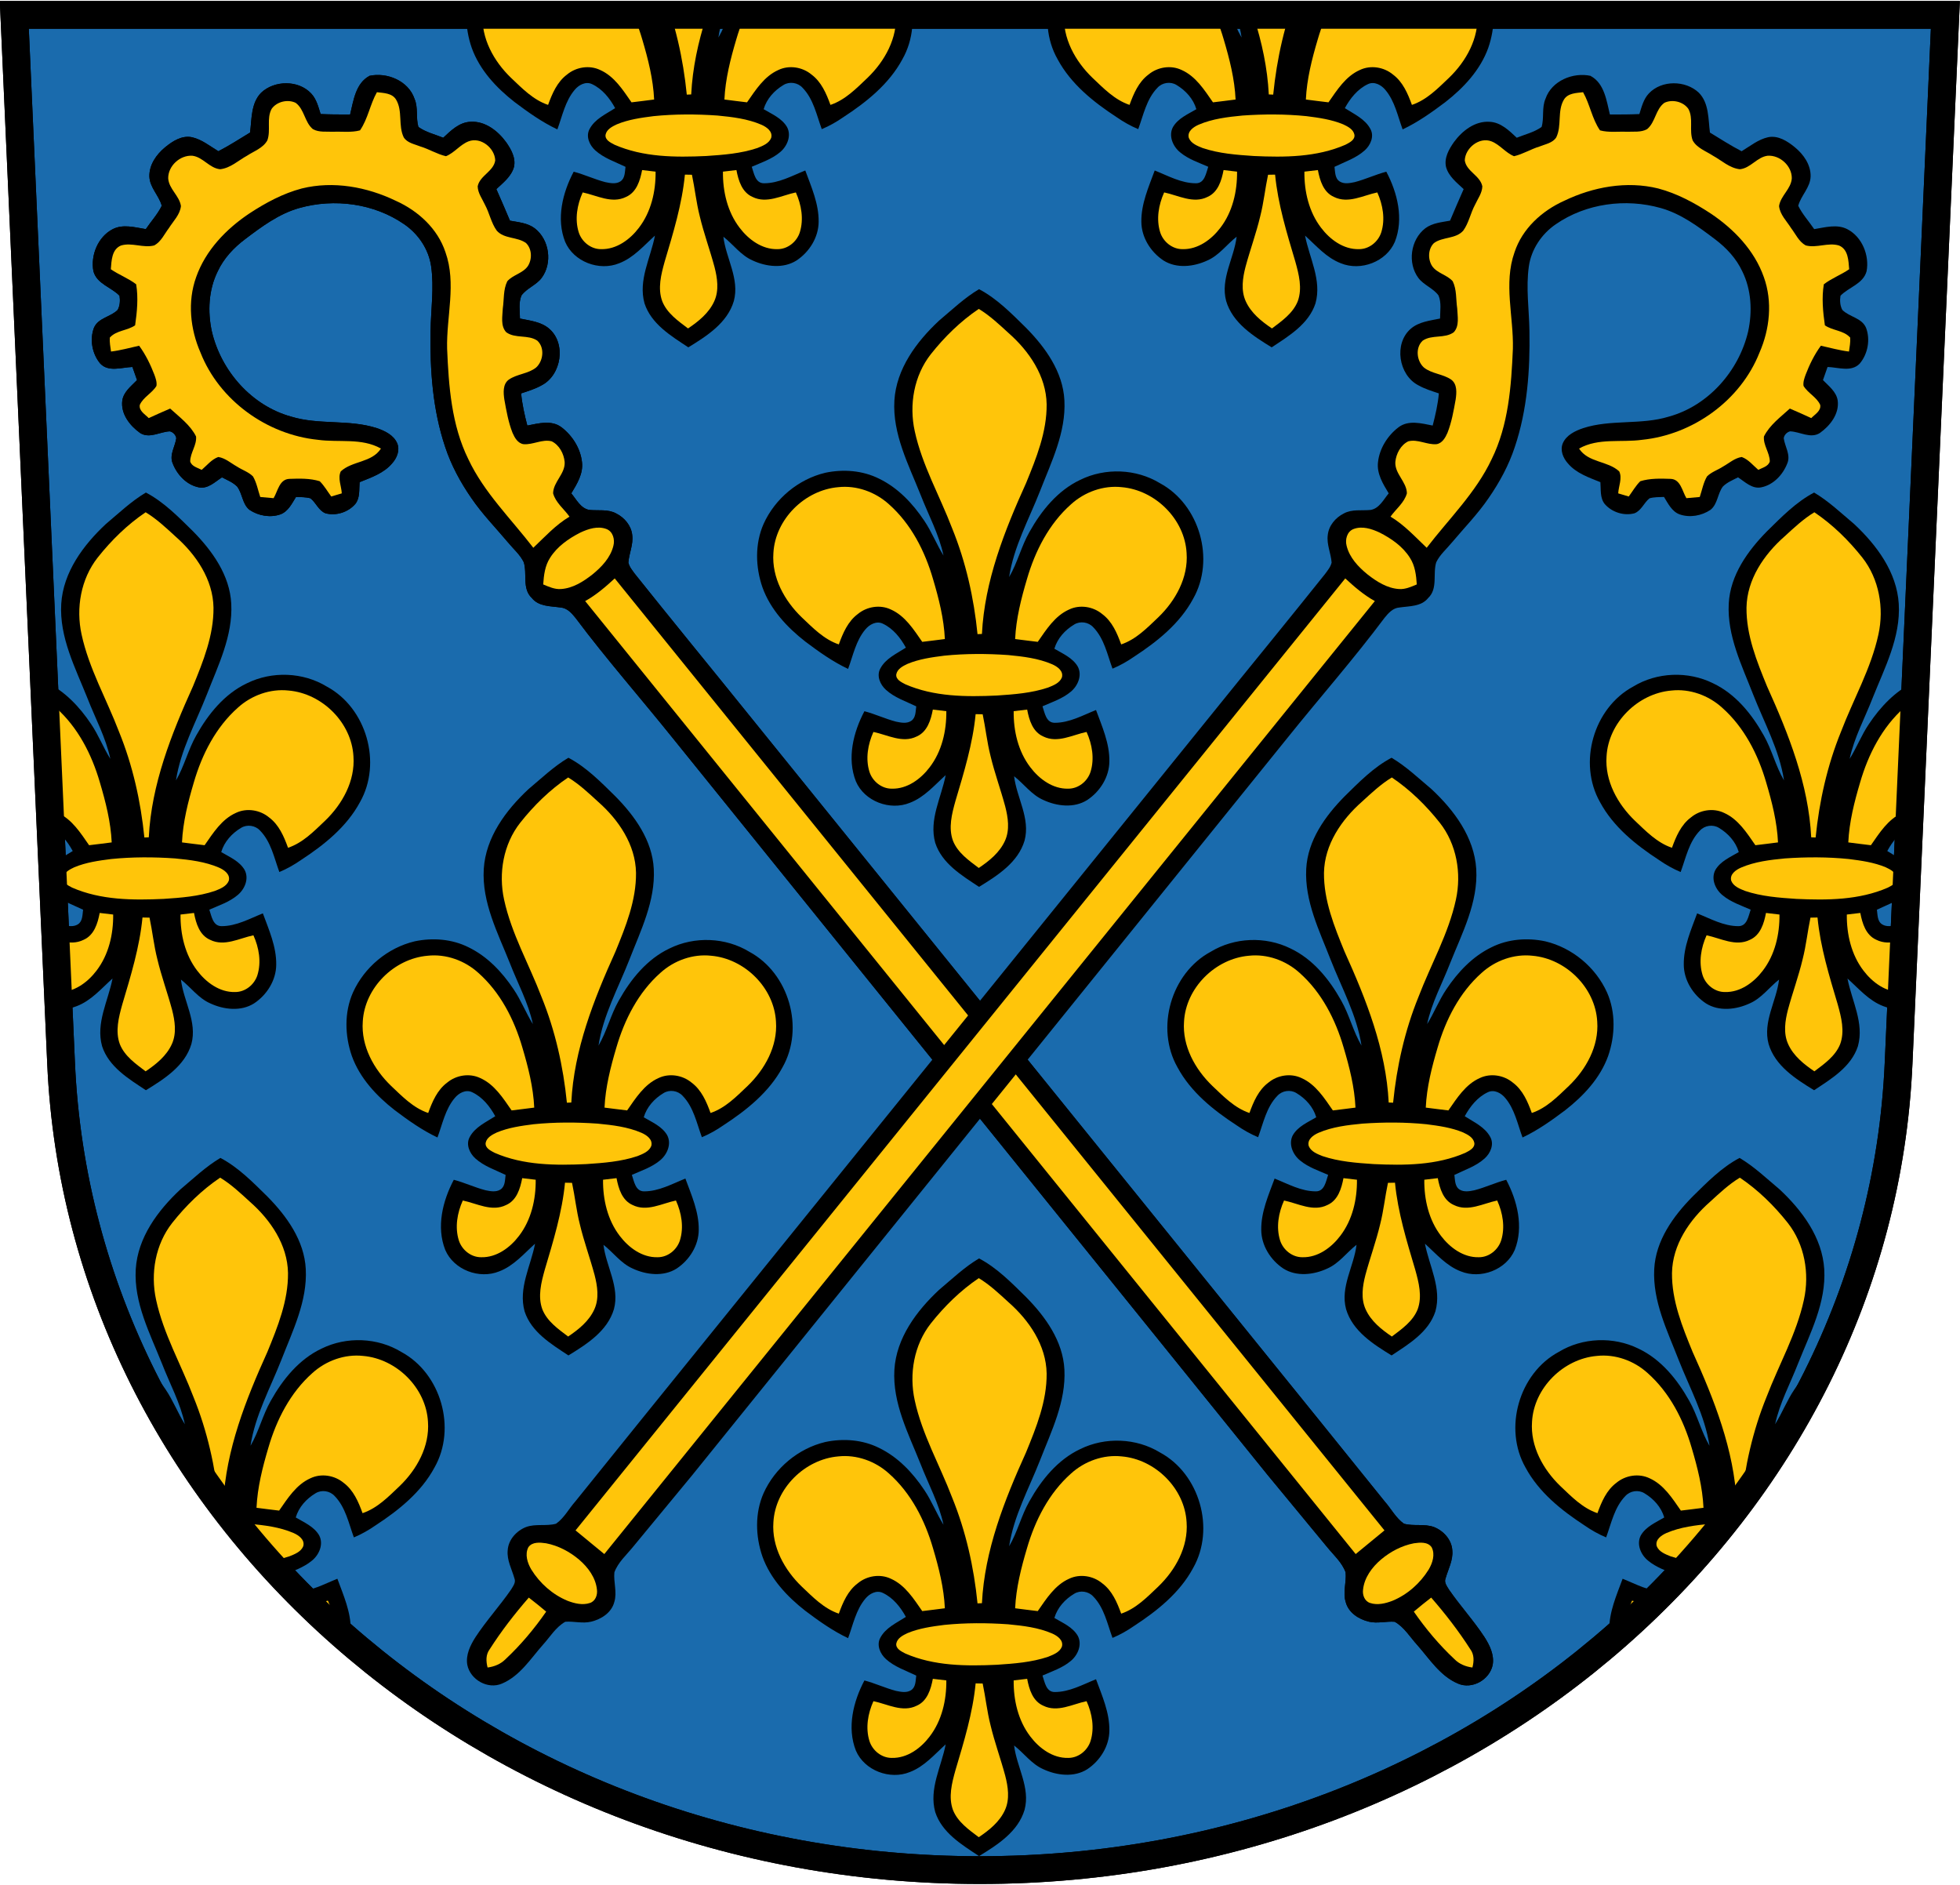 <svg viewBox="0 0 989 951" xmlns="http://www.w3.org/2000/svg" xmlns:xlink="http://www.w3.org/1999/xlink"><clipPath id="b"><path id="a" d="M30.82 536.3c9.93 226.4 213.7 407.2 463.6 407.2 249.9 0 453.7-180.8 463.6-407.2l23.6-528.8H7.22z" stroke="#000" stroke-width="14"/></clipPath><use xlink:href="#a" fill="#1a6bad"/><g clip-path="url(#b)"><g id="f"><use transform="translate(-146.7 -272.2)" xlink:href="#c"/><use transform="translate(-420.4 102.6)" xlink:href="#c"/><use transform="translate(-382.8 438.3)" xlink:href="#c"/><use transform="translate(-207.2 236.4)" xlink:href="#c"/><use xlink:href="#d"/></g><g id="d"><path d="M186.3 38.29c8.91-2 19.78 2.46 22.85 11.54 1.97 4.51.61 9.65 1.97 14.22 3.73 2.68 8.33 3.74 12.54 5.44 3.86-3.62 8.05-7.78 13.68-8.04 7.4-.49 13.83 4.53 17.99 10.21 2.55 3.61 5.07 8.05 4 12.63-1.34 4.75-5.44 7.89-8.88 11.12 2.36 5.28 4.61 10.6 6.87 15.92 4.26.79 8.9 1.15 12.49 3.85 7.45 5.73 9.09 17.55 3.46 25.09-2.75 3.61-7.44 5.12-10.12 8.77-1.58 3.66-.81 7.8-.79 11.67 5.08 1.07 10.68 1.61 14.76 5.14 8.66 7.45 6.19 23.34-3.77 28.52-3.26 1.84-6.86 2.94-10.39 4.11.5 5.49 1.73 10.88 3.12 16.22 5.65-1.09 12.23-2.95 17.28.9 5.47 4.19 9.55 10.63 10.31 17.55.7 5.82-2.52 11-5.4 15.76 2.59 3.1 4.73 7.6 9.08 8.36 4.54.47 9.42-.51 13.6 1.8 4.18 2.1 7.59 6.14 8.07 10.9.62 4.74-1.6 9.19-1.95 13.84.49 2.21 2.02 3.99 3.32 5.78 14.18 17.8 42.92 53.09 42.92 53.09l302.3 373.8 33.03 40.96c3.31 3.71 5.65 8.41 9.78 11.31 4.94 1.36 10.29-.11 15.16 1.68 4.82 1.9 8.92 6.39 9.24 11.73.49 5.01-2.09 9.51-3.4 14.18-.85 2.03.7 3.91 1.67 5.59 5.69 8.25 12.51 15.68 18.01 24.08 2.61 4.11 4.97 8.94 4.1 13.95-1.5 7.5-10.38 12.57-17.54 9.43-8.96-3.79-14.31-12.41-20.51-19.44-3.67-4-6.58-9.05-11.4-11.74-4.31-.33-8.67.99-12.94-.02-5.2-1.2-10.48-4.6-11.82-10.07-1.46-4.89.5-9.92-.01-14.86-1.85-5.04-6.06-8.71-9.37-12.79l-29.85-36.15-300.2-371.8c-16.32-20.34-33.57-39.93-49.2-60.82-1.92-2.38-4.21-4.96-7.48-5.2-5.02-.75-11-.39-14.52-4.78-5.02-4.74-2.26-12.16-4.07-18.04-1.86-3.87-5.23-6.7-7.92-9.98-6.24-7.43-13.08-14.4-18.55-22.44-5.51-7.97-10.18-16.58-13.21-25.81-6.3-18.77-7.7-38.78-7.36-58.45.16-10.86 1.84-21.77.3-32.59-1.23-8.65-6.45-16.38-13.61-21.28-15.22-10.52-35.22-13.16-52.91-8.18-10.28 2.88-18.96 9.37-27.34 15.7-5.73 4.3-10.78 9.68-13.83 16.23-4.63 9.35-5.15 20.3-2.96 30.38 4.67 19.9 20.07 37.44 40 42.93 14.07 4.32 29.25 1.27 43.27 5.82 4.05 1.39 8.47 3.5 10.26 7.66 1.47 3.52-.18 7.45-2.58 10.12-4.2 4.98-10.56 7.11-16.4 9.47-.31 3.68.29 7.91-2.16 10.99-3.59 4.18-9.7 6.14-15.03 4.72-3.49-1.35-4.78-5.32-7.58-7.55-2.38-.69-4.89-.59-7.33-.7-2.05 3.32-3.95 7.34-7.86 8.79-5.15 1.8-11.14.73-15.62-2.3-3.64-2.91-3.52-8.19-6.23-11.74-2.13-2.14-5.01-3.27-7.64-4.64-3.54 2.29-7.13 6-11.74 5.04-6.14-1.24-10.92-6.38-13.12-12.07-1.82-4.31 1.22-8.48 1.8-12.69-.21-1.64-1.62-3.08-3.2-3.49-4.98.15-10.32 3.87-15.05.83-5.18-3.68-9.89-9.7-8.98-16.42.69-4.42 4.52-7.25 7.43-10.27-.76-2.21-1.55-4.41-2.32-6.61-5.31.16-11.96 2.72-16.2-1.67-4.11-4.85-5.48-12.13-3.22-18.09 2.12-5.04 8.43-5.45 11.97-9.03 1.17-2.16 1.31-4.77.93-7.15-4.15-4.34-11.43-5.94-13.17-12.36-1.51-7.98 2.26-17.29 9.6-21.16 5.27-2.79 11.33-.97 16.84-.09 2.66-3.94 5.95-7.49 8.05-11.78-1.39-5.22-6.13-9.22-6.25-14.87-.1-5.86 3.58-11.07 7.95-14.65 3.75-3.08 8.43-6.11 13.52-5.07 5 1.12 9.04 4.49 13.35 7.07 5.5-2.84 10.69-6.21 15.98-9.42.89-6.84.4-14.81 5.61-20.11 6.71-6.32 18.75-6.47 25.19.35 2.72 2.85 3.66 6.79 4.81 10.43 4.96.21 9.92.25 14.88.2 1.68-6.92 2.77-15.7 9.7-19.42"/><path d="M713.4 813.1c2.86-2.43 5.8-4.78 8.77-7.08 7.16 8.22 13.87 16.88 19.74 26.07 2.03 2.7 1.87 6.1 1.06 9.21-3.39-.44-6.64-1.74-9.05-4.2-7.7-7.2-14.52-15.34-20.52-24zm.04-34.48c3-.43 6.99-.85 8.96 2.01 1.86 3.61.45 7.95-1.5 11.24-4.3 6.94-10.73 12.65-18.29 15.77-3.55 1.35-7.58 2.34-11.29 1.09-2.74-.88-3.89-4.01-3.54-6.66.61-6.11 4.51-11.35 9.05-15.23 4.76-4.01 10.47-7.04 16.61-8.22zm-29.37 5.44-388.8-480.8c5.52-3.05 10.3-7.18 14.92-11.44l388.4 480.3m-405.8-503.4c4.06-1.92 8.92-3.51 13.32-1.78 3.23 1.31 4.23 5.31 3.4 8.43-1.46 6-5.94 10.68-10.59 14.47-4.61 3.6-9.88 6.97-15.88 7.34-3.16.23-6.1-1.14-8.94-2.32.3-4.63.87-9.45 3.46-13.43 3.58-5.7 9.31-9.7 15.23-12.71zm-102.6-222.2c3.4.43 7.65.41 9.66 3.72 3.46 5.79.98 13.09 3.87 19.06 1.82 2.88 5.53 3.42 8.46 4.62 4.4 1.33 8.36 3.86 12.85 4.89 4.29-1.72 7.11-5.84 11.44-7.51 6.13-2.34 13.21 3.39 13.42 9.63-.81 5.58-7.78 7.62-8.86 13.08.09 3.43 2.31 6.28 3.68 9.29 2.29 4.22 3.12 9.16 5.96 13.08 3.78 4.26 10.37 3.03 14.77 6.25 3.02 2.95 3.14 8.14.93 11.6-2.54 3.7-7.54 4.37-10.4 7.68-2.07 4.21-1.59 9.13-2.26 13.67-.15 3.97-1.24 8.81 1.72 12.03 4.54 3.36 11.04 1.07 15.68 4.25 3.83 3.5 3.08 10.21-.58 13.55-4.03 3.24-9.66 3.22-13.85 6.16-3.05 2.32-2.68 6.63-2.19 10 1.02 5.67 2.01 11.42 4.13 16.81 1.06 2.43 2.65 5.29 5.55 5.72 4.8.39 9.43-2.67 14.21-1.45 3.84 1.89 6.13 6.22 6.54 10.38.39 6-5.72 10-5.83 15.86 1.29 4.73 5.51 7.88 8.27 11.77-6.98 4.16-12.43 10.18-18.26 15.71-11.24-14.65-24.82-27.79-32.78-44.69-8.51-17.26-9.91-36.83-10.71-55.74-.41-16.19 4.78-32.89-.83-48.67-3.93-11.92-13.81-20.91-25.05-25.96-14.59-7.03-31.54-10.15-47.46-6.22-9.49 2.51-18.25 7.23-26.42 12.59-11.74 7.84-22.13 18.62-26.88 32.15-4.44 12.34-3 26.2 2.21 38.08 9.52 24.13 33.51 41.35 59.15 43.97 10.62 1.5 22.12-1.09 31.89 4.43-4.62 7.17-14.42 6.11-20.26 11.5-1.66 3.44.33 7.48.5 11.11-1.77.54-3.55 1.06-5.32 1.57-1.92-2.58-3.51-5.43-5.81-7.7-4.88-1.51-10.19-1.37-15.26-1.19-5.12.14-5.88 6.22-8.02 9.74-2.25-.18-4.49-.38-6.73-.6-1.17-3.46-1.8-7.18-3.66-10.37-2.25-2.27-5.43-3.24-8.07-4.97-3.08-1.71-5.86-4.29-9.44-4.84-3.39 1.21-5.7 4.22-8.38 6.49-2.09-1.1-5.05-1.7-5.8-4.26.04-4.39 3.38-8.18 2.96-12.58-2.9-5.81-8.38-9.78-13.07-14.08-3.64 1.53-7.22 3.18-10.81 4.81-1.81-1.88-5.05-3.64-4.51-6.67 1.79-3.97 6.19-5.88 8.41-9.57.29-1.93-.4-3.83-1.04-5.62-1.98-5.16-4.43-10.19-7.71-14.66-4.71 1.05-9.37 2.36-14.18 2.94-.32-2.33-.79-4.67-.61-7.03 3.3-3.71 8.85-3.47 12.77-6.2.98-6.77 1.66-13.93.53-20.7-3.93-3.03-8.7-4.77-12.79-7.59.36-4.29.43-10.02 5.12-11.97 5.5-1.7 11.28 1.43 16.83-.06 3.44-1.9 5.08-5.74 7.37-8.75 2.23-3.55 5.61-6.75 6.06-11.11-.77-5.23-6.11-8.61-6.43-14.02-.06-6.25 6.01-11.77 12.2-11.36 5.37.67 8.61 6.3 14.01 6.81 5.21-.56 9.17-4.41 13.59-6.84 3.54-2.33 8.08-3.82 10.23-7.72 1.86-5.11-.51-11.01 2.17-15.9 2.57-3.67 8.1-4.97 12.1-3.05 4.47 3.25 4.5 9.81 8.72 13.29 3.08 1.72 6.81 1.14 10.2 1.31 4.51-.19 9.16.49 13.57-.7 4.01-5.82 5.06-13.11 8.53-19.25z" fill="#ffc50a"/></g><g id="c" transform="translate(-3)"><path d="M476.8 161.8c6.57-5.5 12.81-11.51 20.22-15.9 9.14 4.81 16.41 12.32 23.71 19.48 9.77 9.91 18.63 22.22 19.36 36.6.85 16.2-6.6 31.09-12.31 45.79-5.6 14.27-13.25 28.03-15.58 43.35 4.23-7.19 6.11-15.46 10.24-22.71 6.02-10.77 14.25-20.94 25.62-26.31 12.6-6.21 28.26-5.63 40.27 1.7 20.01 10.79 27.94 38.52 16.72 58.28-6.71 12.49-18.1 21.6-29.78 29.22-3.43 2.38-7.06 4.45-10.91 6.05-2.64-7.18-4.19-15.23-9.71-20.89-2.4-2.64-6.58-3.27-9.62-1.38-4.61 2.75-8.47 6.99-10 12.21 4.22 2.5 9.21 4.57 11.8 9 2.38 4.45.01 9.88-3.68 12.82-4.12 3.42-9.29 5.1-14.12 7.23 1.11 3.21 1.79 8.36 6.19 8.32 7.42.01 14.1-3.77 20.82-6.45 3.06 8.33 6.85 16.78 6.74 25.83-.02 7.89-4.69 15.3-11.17 19.58-6.65 4.21-15.32 3.17-22.16-.02-5.94-2.59-9.75-8.09-14.75-11.98 1.31 10.89 8.28 21.23 5.29 32.45-3.26 11.06-13.68 17.68-22.97 23.37-8.67-5.73-18.71-11.76-22.11-22.21-3.27-11.73 3.11-22.89 5.27-34.16-5.66 5.08-10.79 11.2-18.09 13.96-10.02 4.1-22.93-.76-27.22-10.82-4.58-11.6-1.32-24.75 4.31-35.39 5.43 1.43 10.53 3.86 15.96 5.27 2.44.5 5.27 1.09 7.53-.32 2.5-1.56 2.29-4.84 2.66-7.4-5.21-2.53-10.93-4.38-15.29-8.33-2.89-2.61-4.86-7.02-2.86-10.72 2.69-5.12 8.27-7.56 12.92-10.56-2.71-4.97-6.46-9.69-11.69-12.13-3.21-1.52-6.75.46-8.79 2.97-4.75 5.65-6.17 13.12-8.68 19.88-7.73-3.65-14.73-8.63-21.54-13.76-9.23-7.2-17.65-16.18-21.67-27.38-3.55-10.26-3.87-21.94.56-31.99 5.73-12.74 17.53-22.59 31.14-25.83 9.05-1.92 18.85-1.19 27.19 3 9.48 4.59 16.94 12.49 22.73 21.16 3.77 5.56 6.18 11.89 9.73 17.58-2.27-10.75-7.63-20.48-11.57-30.65-6.08-15.25-14.21-30.66-13.21-47.55.98-16.01 11.17-29.68 22.5-40.26"/><path id="e" d="M473.7 358c2.27.24 4.54.52 6.81.8.11 9.97-2.26 20.28-8.41 28.31-4.5 5.94-11.34 10.99-19.09 10.79-5.15.05-9.77-3.7-11.3-8.52-2.06-6.64-.79-13.87 2.01-20.1 7.09 1.46 14.68 5.85 21.85 2.28 5.35-2.33 7.13-8.31 8.13-13.56zm-80.45-78.97c.92-17.07 15.81-31.79 32.72-33.24 9.28-1.02 18.73 2.41 25.6 8.64 11.14 9.88 18.13 23.58 22.23 37.72 2.93 9.86 5.49 19.94 5.97 30.26-3.81.47-7.6.99-11.41 1.42-4.33-6.2-8.64-13.13-15.84-16.33-5.43-2.58-12.12-1.5-16.7 2.31-4.99 3.72-7.5 9.63-9.56 15.31-7.51-2.52-13.11-8.36-18.72-13.67-8.69-8.37-15.18-20.04-14.29-32.42z" fill="#ffc50a"/><path d="M495.3 360.3c1.18.02 2.36.04 3.55.07 1.47 6.93 2.18 14.01 3.93 20.88 2.05 8.65 5.13 17 7.44 25.58 1.44 5.6 2.38 11.83-.08 17.29-2.68 5.99-7.95 10.21-13.26 13.79-5.01-3.78-10.57-7.64-13-13.68-2.42-6.55-.58-13.62 1.22-20.07 4.28-14.4 8.75-28.85 10.2-43.86zm-15.85-29.5c10.71-1.08 21.53-1.06 32.27-.31 7.5.72 15.17 1.62 22.16 4.63 2.59 1.13 5.88 3.38 4.94 6.68-1.15 2.83-4.32 4.02-6.95 5.08-8.32 2.8-17.16 3.45-25.85 4.03-15.52.72-31.71.65-46.21-5.68-1.95-1.04-4.91-2.37-4.55-5.04.55-2.75 3.35-4.16 5.66-5.25 5.88-2.45 12.25-3.34 18.53-4.14zm-6.76-152.1c6.9-8.72 14.97-16.62 24.2-22.85 5.56 3.37 10.29 7.84 15.06 12.21 10.35 9.1 18.95 21.69 19.18 35.91.14 13.91-5.2 27.11-10.39 39.77-10.9 24.1-20.93 49.39-22.26 76.11-.56.02-1.67.07-2.23.09-1.83-18.26-5.87-36.34-12.8-53.37-6.24-16.38-15.16-31.84-18.89-49.09-2.91-13.3-.37-27.97 8.13-38.78z" fill="#ffc50a"/><use transform="matrix(-1 0 0 1 995 0)" xlink:href="#e"/></g><use transform="translate(0 489)" xlink:href="#c"/><use transform="matrix(-1 0 0 1 989 0)" xlink:href="#f"/></g><use fill="none" xlink:href="#a"/></svg>